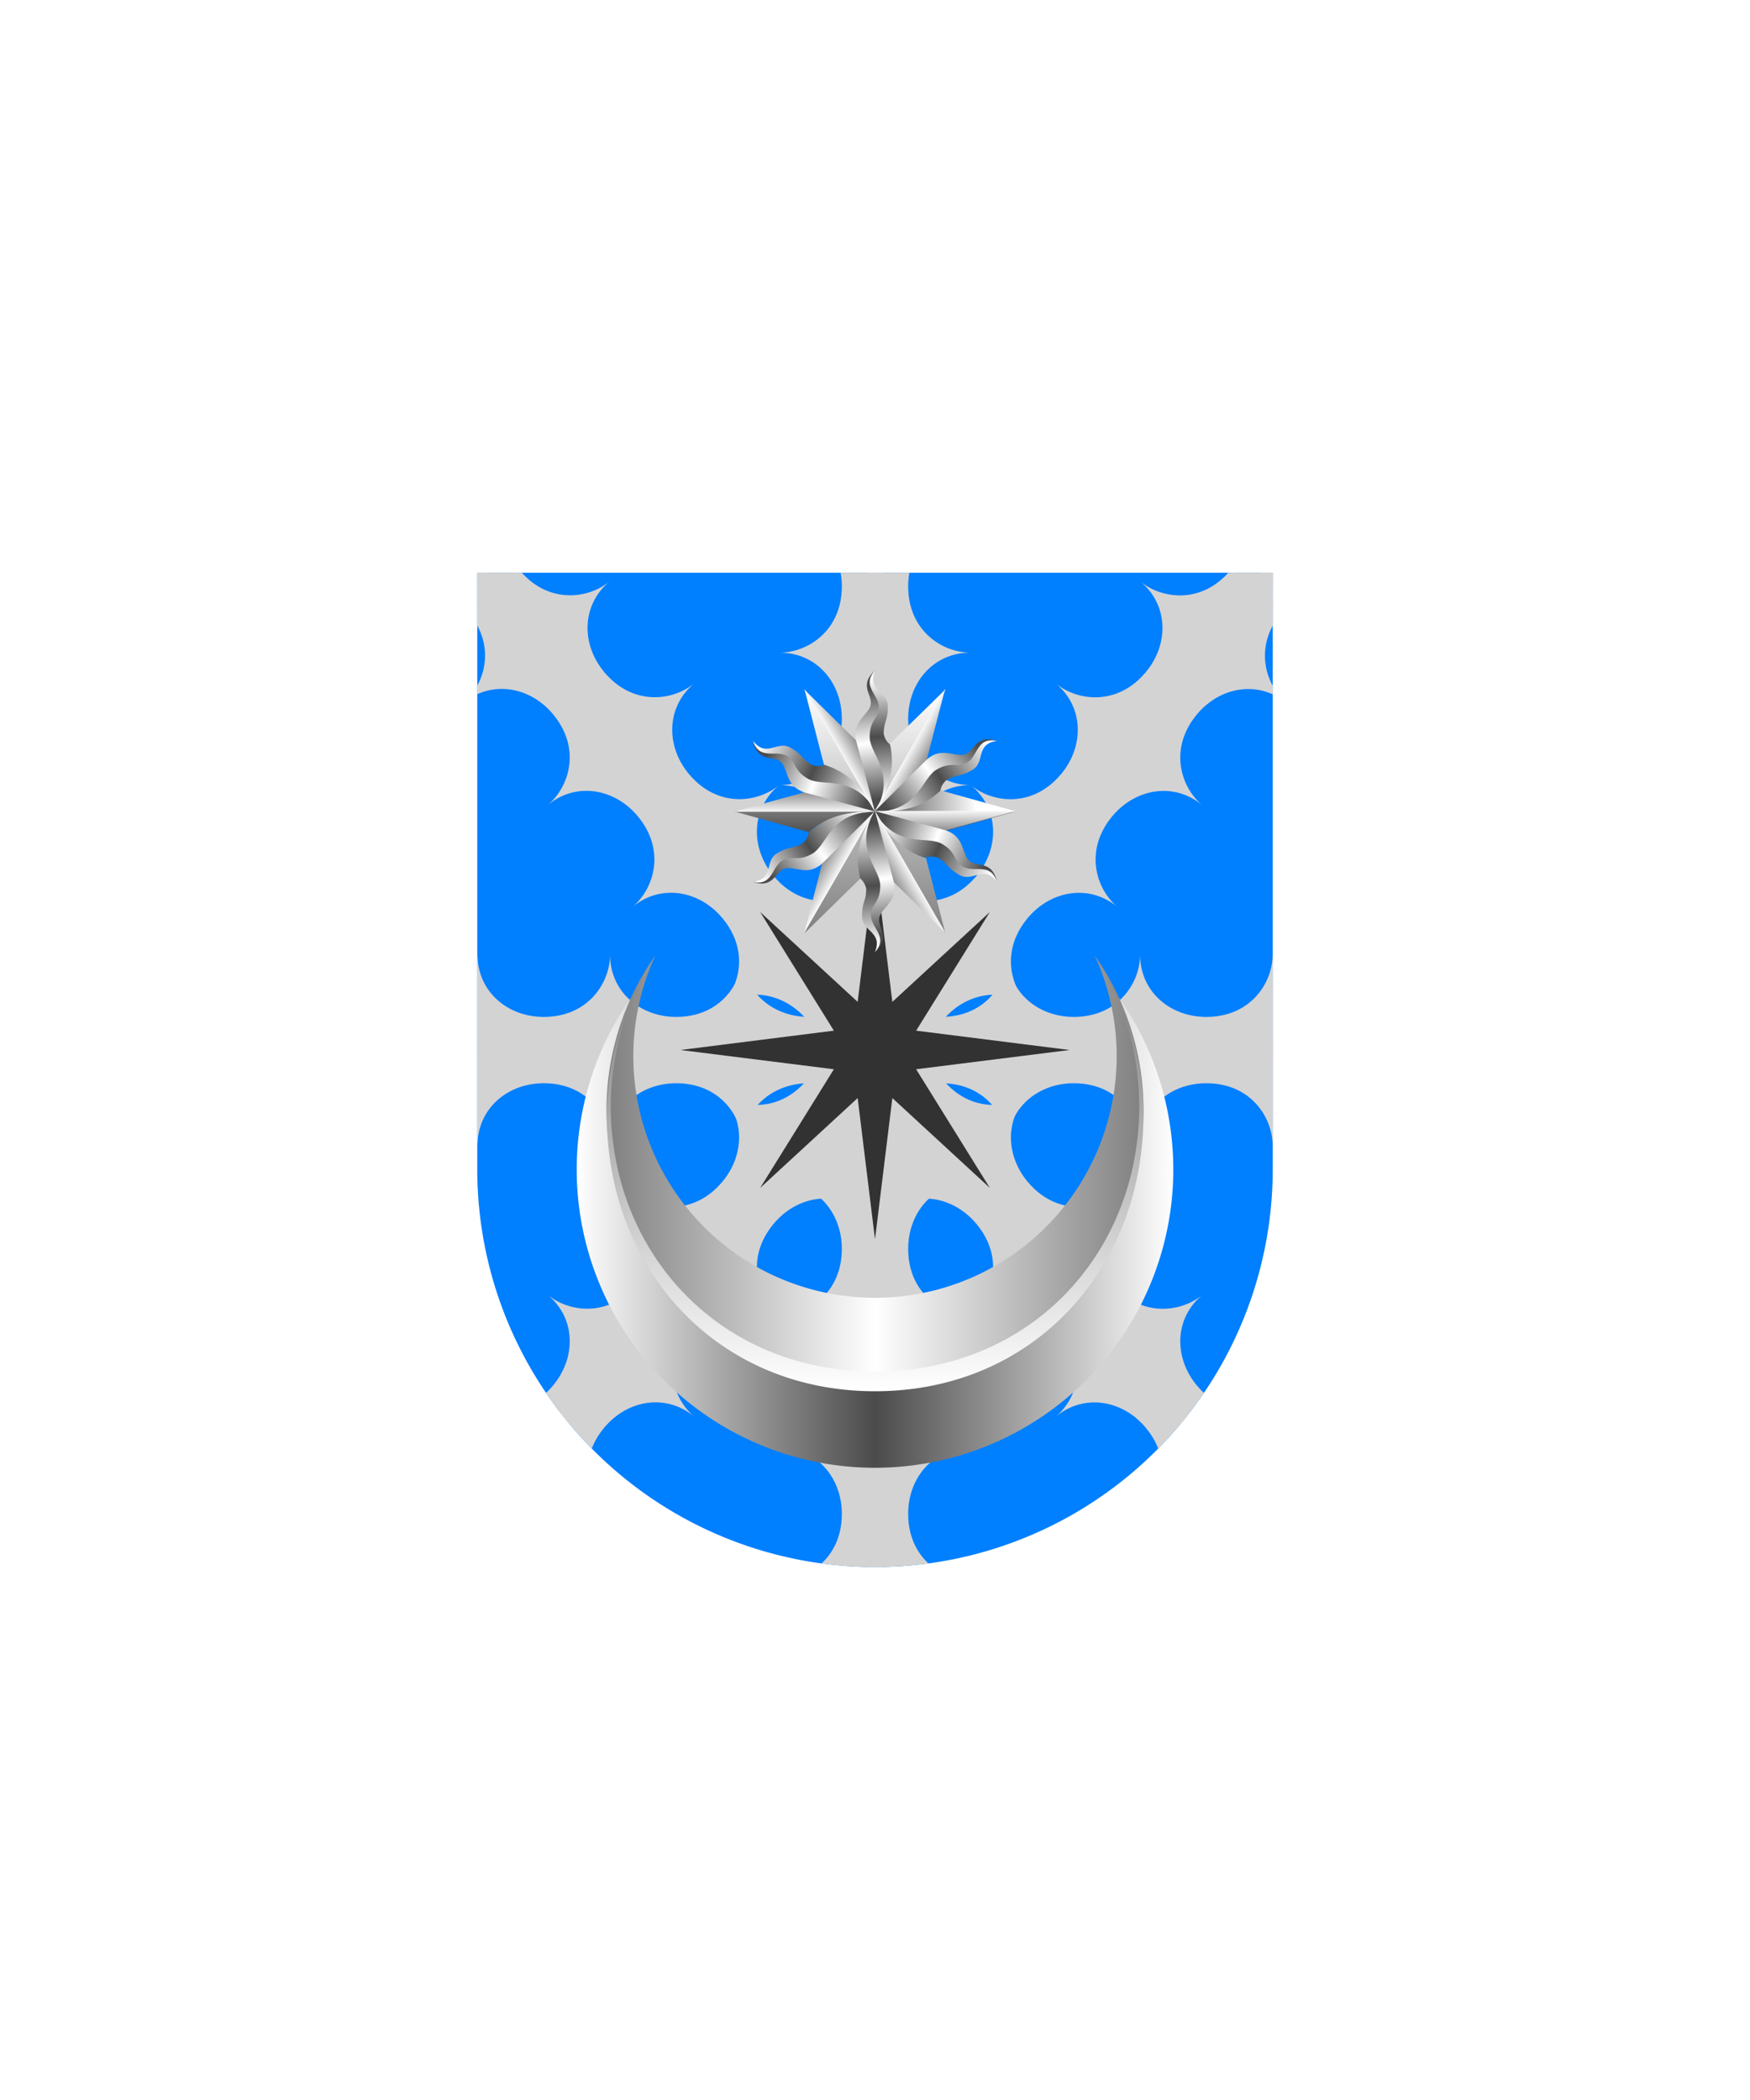 <svg xmlns="http://www.w3.org/2000/svg" xmlns:xlink="http://www.w3.org/1999/xlink" viewBox="0 0 220 264"><symbol id="fi268-a" viewBox="-5.75 -9.33 13 18.66"><path d="M2.08 8.33c0-5.61-4.31-8.34-7.83-8.34 4.6.01 7.83-3.72 7.83-8.31l5.17-1V9.33l-5.17-1z" fill="#d3d3d3"/></symbol><symbol id="fi268-b" viewBox="-5.75 -75.96 13 168.59"><use height="18.66" overflow="visible" transform="translate(0 -66.634)" width="13" x="-5.75" xlink:href="#fi268-a" y="-9.33"/><use height="18.66" overflow="visible" transform="translate(0 -49.976)" width="13" x="-5.75" xlink:href="#fi268-a" y="-9.33"/><use height="18.66" overflow="visible" transform="translate(0 -33.317)" width="13" x="-5.75" xlink:href="#fi268-a" y="-9.33"/><use height="18.66" overflow="visible" transform="translate(0 -16.659)" width="13" x="-5.75" xlink:href="#fi268-a" y="-9.33"/><use height="18.66" overflow="visible" width="13" x="-5.75" xlink:href="#fi268-a" y="-9.33"/><use height="18.66" overflow="visible" transform="translate(0 16.659)" width="13" x="-5.75" xlink:href="#fi268-a" y="-9.33"/><use height="18.66" overflow="visible" transform="translate(0 33.317)" width="13" x="-5.75" xlink:href="#fi268-a" y="-9.33"/><use height="18.66" overflow="visible" transform="translate(0 49.976)" width="13" x="-5.75" xlink:href="#fi268-a" y="-9.33"/><use height="18.66" overflow="visible" transform="translate(0 66.634)" width="13" x="-5.75" xlink:href="#fi268-a" y="-9.33"/><use height="18.66" overflow="visible" transform="translate(0 83.293)" width="13" x="-5.75" xlink:href="#fi268-a" y="-9.33"/></symbol><symbol id="fi268-e" viewBox="-12 -75.96 24 168.59"><use height="168.59" overflow="visible" transform="translate(-6.25)" width="13" x="-5.75" xlink:href="#fi268-b" y="-75.96"/><use height="168.59" overflow="visible" transform="matrix(-1 0 0 1 6.25 0)" width="13" x="-5.75" xlink:href="#fi268-b" y="-75.96"/></symbol><path d="M60 72v75a50 50 0 0 0 50 50 50 50 0 0 0 50-50V72Z" fill="#007fff"/><defs><path d="M60 72v75c0 27.61 22.38 50 49.99 50h.01c27.61 0 50-22.38 50-49.99V72H60z" id="fi268-c"/></defs><clipPath id="fi268-d"><use overflow="visible" xlink:href="#fi268-c"/></clipPath><g clip-path="url(#fi268-d)"><use height="168.59" overflow="visible" transform="matrix(1 0 0 -1 110 132.01)" width="24" x="-12" xlink:href="#fi268-e" y="-75.96"/><use height="168.59" overflow="visible" transform="matrix(0 -1 -1 0 110 132.01)" width="24" x="-12" xlink:href="#fi268-e" y="-75.96"/><use height="168.59" overflow="visible" transform="rotate(140.282 31.164 85.86)" width="24" x="-12" xlink:href="#fi268-e" y="-75.96"/><use height="168.59" overflow="visible" transform="matrix(.769 .639 .639 -.769 110 131.99)" width="24" x="-12" xlink:href="#fi268-e" y="-75.96"/></g><path d="m115.17 134.42 9.27 14.92-12.26-11.3L110 155.8l-2.18-17.76-12.26 11.3 9.27-14.92L85.54 132l19.29-2.43-9.27-14.92 12.26 11.3 2.18-17.76 2.18 17.76 12.26-11.3-9.27 14.92 19.29 2.43-19.29 2.42z" fill="#323232"/><defs><linearGradient gradientTransform="matrix(1, 0, 0, -1, 0, 16394.73)" gradientUnits="userSpaceOnUse" id="h95-a" x1="10.73" x2="10.73" y1="16383.81" y2="16388.96"><stop offset="0" stop-color="#fff"/><stop offset="1" stop-color="#4b4b4b"/></linearGradient><linearGradient gradientTransform="matrix(1, 0, 0, -1, 0, 16394.73)" gradientUnits="userSpaceOnUse" id="h95-b" x1="4.62" x2="20.09" y1="16391.86" y2="16385.5"><stop offset="0" stop-color="#4b4b4b"/><stop offset="0.49" stop-color="#fff"/><stop offset="1" stop-color="#4b4b4b"/></linearGradient><linearGradient gradientTransform="matrix(1, 0, 0, -1, 0, 16394.73)" gradientUnits="userSpaceOnUse" id="h95-c" x1="4.04" x2="20.28" y1="16394.14" y2="16386.35"><stop offset="0" stop-color="#fff"/><stop offset="0.49" stop-color="#4b4b4b"/><stop offset="1" stop-color="#fff"/></linearGradient><linearGradient gradientTransform="matrix(1, 0, 0, 1, 0, 0)" id="h95-d" x1="17.71" x2="17.71" xlink:href="#h95-a" y1="9.13" y2="20.57"/><linearGradient gradientUnits="userSpaceOnUse" id="h95-e" x1="21.98" x2="30.49" y1="16.67" y2="16.67"><stop offset="0" stop-color="gray"/><stop offset="1" stop-color="#fff"/></linearGradient><linearGradient id="h95-f" x1="17.71" x2="17.71" xlink:href="#h95-e" y1="33.06" y2="2.37"/><filter id="h95-g" name="shadow"><feDropShadow dx="0" dy="2" stdDeviation="0"/></filter><linearGradient gradientTransform="matrix(1, 0, 0, -1, 0, 264)" gradientUnits="userSpaceOnUse" id="h95-h" x1="72.5" x2="147.5" y1="109.02" y2="109.02"><stop offset="0" stop-color="#fff"/><stop offset="0.5" stop-color="#4b4b4b"/><stop offset="1" stop-color="#fff"/></linearGradient><linearGradient gradientTransform="matrix(1, 0, 0, -1, 0, 264)" gradientUnits="userSpaceOnUse" id="h95-i" x1="76.25" x2="143.75" y1="117.32" y2="117.32"><stop offset="0" stop-color="gray"/><stop offset="0.5" stop-color="#fff"/><stop offset="1" stop-color="gray"/></linearGradient><linearGradient id="h95-j" x1="82.38" x2="82.38" xlink:href="#h95-e" y1="120.12" y2="120.12"/><linearGradient id="h95-k" x1="110" x2="110" xlink:href="#h95-e" y1="122.42" y2="174.9"/><symbol id="h95-m" viewBox="0 0 21.47 10.73"><path d="M21.47,10.73A36.77,36.77,0,0,0,10.61,7.79h0L0,10.73H21.47Z" fill="url(#h95-a)"/><path d="M21.47,10.73c-3.26-5.8-8.51-5.36-13.71-9C6.08.77,4.29,2.58,2.88,0c.65,3.06,2.64,2.28,3.93,3S7.7,6.13,9.68,7.35a4.68,4.68,0,0,0,.93.44Z" fill="url(#h95-b)"/><path d="M8,2.28c1.49.87.91,2.14,3.2,3.46s6.91-.84,10.28,5c-1.84-3.17-3.77-5.85-7.77-7.1a2.67,2.67,0,0,1-1.91,0C10.17,2.65,10.42,2.07,8.49,1S4.85,2.61,2.88,0C3.86,3,6.31,1.32,8,2.28Z" fill="url(#h95-c)"/></symbol><symbol id="h95-l" viewBox="0 0 35.43 35.43"><path d="M9.43,20.34,0,17.72a109.07,109.07,0,0,1,17.71,0C11.7,17.72,9.43,20.34,9.43,20.34Zm17.24-.19,8.76-2.43H17.71Z" fill="url(#h95-d)"/><path d="M26,15.09l9.43,2.63a74,74,0,0,1-17.72,0C23.73,17.72,26,15.09,26,15.09Z" fill="url(#h95-e)"/><path d="M11.3,11.85,8.86,2.37a72.76,72.76,0,0,1,8.85,15.35C14.71,12.5,11.3,11.85,11.3,11.85Zm8.29-2.62,7-6.86a83,83,0,0,1-8.86,15.35C20.72,12.5,19.59,9.23,19.59,9.23Zm4.54,14.35,2.44,9.48a59.19,59.19,0,0,1-8.86-15.34C20.72,22.93,24.13,23.58,24.13,23.58ZM15.84,26.2l-7,6.86a92.44,92.44,0,0,1,8.85-15.34C14.71,22.93,15.84,26.2,15.84,26.2Z" fill="url(#h95-f)"/><use height="10.73" transform="translate(0 8.86) scale(0.83)" width="21.47" xlink:href="#h95-m"/><use height="10.73" transform="translate(16.53 -2.06) rotate(60) scale(0.83)" width="21.47" xlink:href="#h95-m"/><use height="10.73" transform="translate(34.24 6.8) rotate(120) scale(0.83)" width="21.47" xlink:href="#h95-m"/><use height="10.73" transform="translate(35.43 26.57) rotate(180) scale(0.83)" width="21.47" xlink:href="#h95-m"/><use height="10.73" transform="translate(18.9 37.49) rotate(-120) scale(0.83)" width="21.47" xlink:href="#h95-m"/><use height="10.73" transform="matrix(0.41, -0.71, 0.71, 0.41, 1.19, 28.63)" width="21.47" xlink:href="#h95-m"/></symbol></defs><g filter="url(#h95-g)"><path d="M140.69,125.47c2,4.27,2.23,9,2.23,13.84a32.92,32.92,0,0,1-65.84,0c0-4.88.27-9.57,2.23-13.84a37.5,37.5,0,1,0,61.38,0Z" fill="url(#h95-h)"/><path d="M137.62,120.12a30.38,30.38,0,1,1-55.24,0,33.75,33.75,0,1,0,55.24,0Z" fill="url(#h95-i)"/><polygon fill="url(#h95-j)" points="82.38 120.12 82.38 120.12 82.38 120.12 82.38 120.12"/><path d="M139.05,122.43A35.65,35.65,0,0,1,143.22,139c0,18.46-13.57,33.42-33.22,33.42s-33.22-15-33.22-33.42A35.61,35.61,0,0,1,81,122.42a36,36,0,0,0-4.7,17.8C76.26,159.37,90,174.9,110,174.9s33.74-15.53,33.74-34.68A36,36,0,0,0,139.05,122.43Z" fill="url(#h95-k)"/><use height="35.43" transform="translate(92.28 84.28)" width="35.43" xlink:href="#h95-l"/></g></svg>